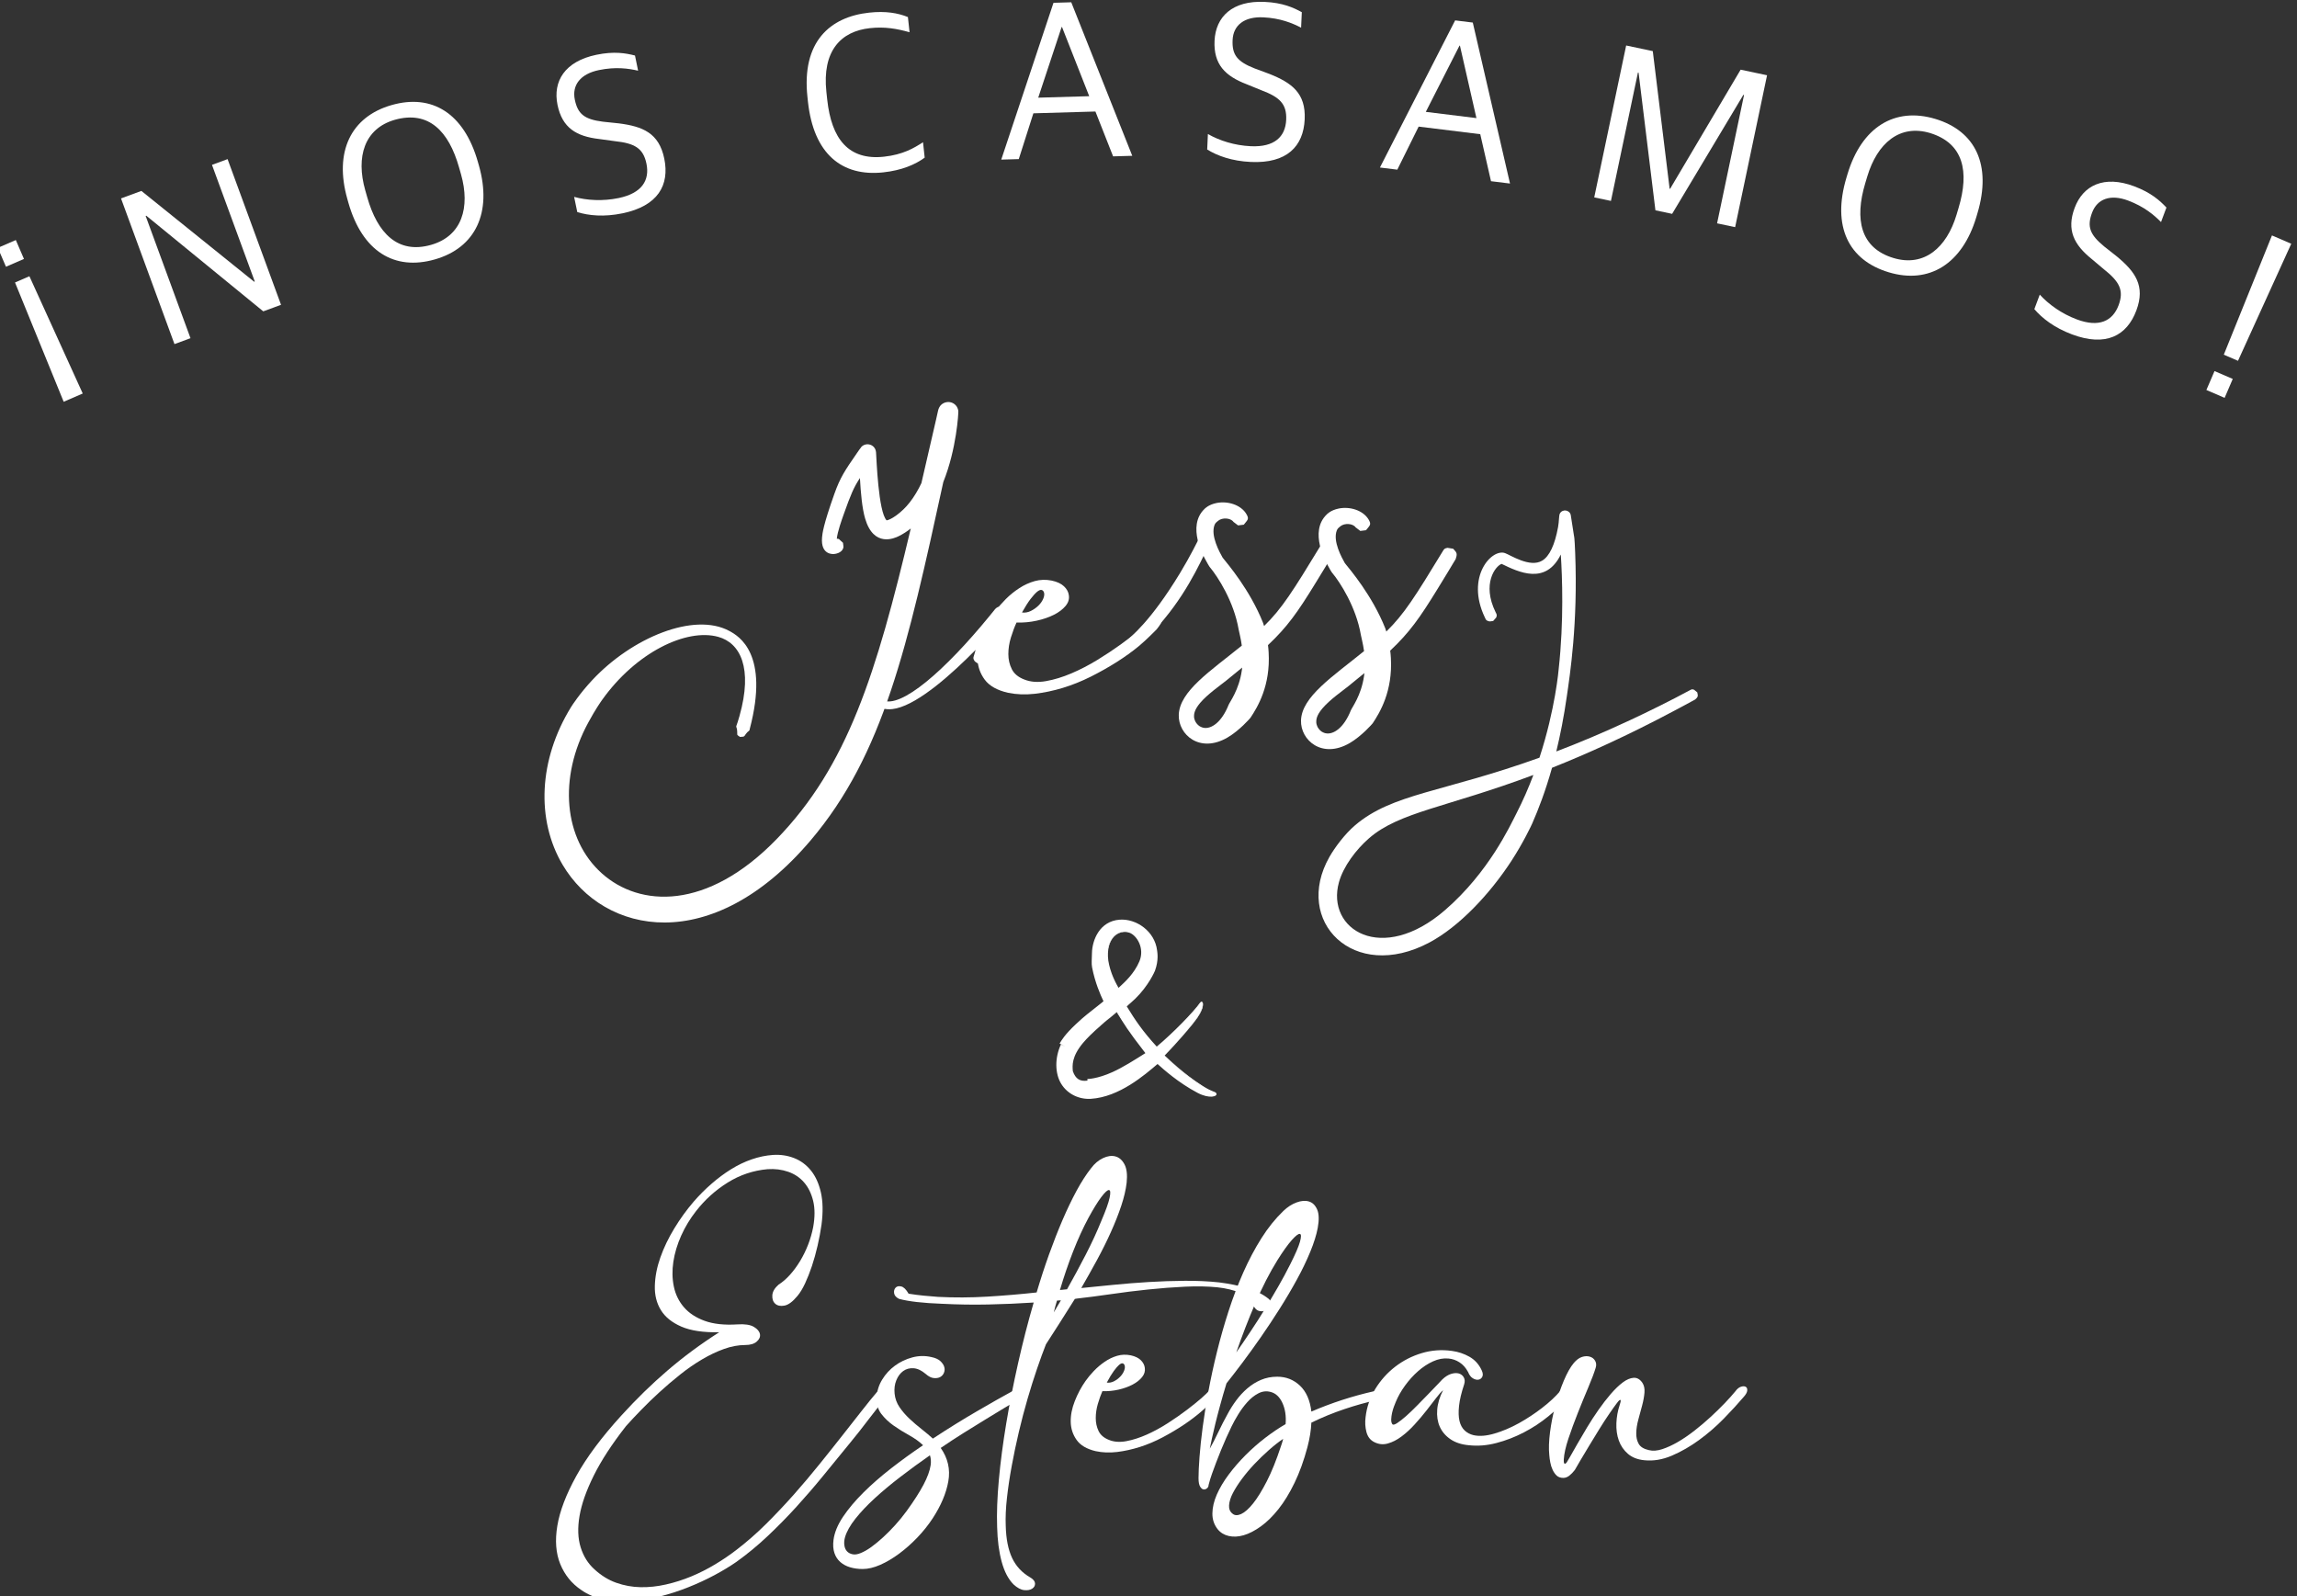<?xml version="1.0" encoding="UTF-8" standalone="no"?>
<!DOCTYPE svg PUBLIC "-//W3C//DTD SVG 1.1//EN" "http://www.w3.org/Graphics/SVG/1.1/DTD/svg11.dtd">
<svg width="100%" height="100%" viewBox="0 0 816 567" version="1.1" xmlns="http://www.w3.org/2000/svg" xmlns:xlink="http://www.w3.org/1999/xlink" xml:space="preserve" xmlns:serif="http://www.serif.com/" style="fill-rule:evenodd;clip-rule:evenodd;stroke-linejoin:round;stroke-miterlimit:2;">
    <rect x="0" y="0" width="816" height="567" fill="#333333" stroke="none"/>
    <g transform="matrix(1,0,0,1,-734.307,-1057.91)">
        <g transform="matrix(1,0,0,3.391,-2328.04,439.037)">
            <g transform="matrix(0.673,0,0,0.673,1132.44,89.373)">
                <g transform="matrix(0.49,0,0,0.144,1918.05,184.189)">
                    <path d="M3085.66,813.411C3081.63,821.187 3079.9,831.554 3081.34,840.77C3083.36,855.169 3096.61,867.552 3115.04,865.824C3141.82,863.52 3164.57,846.241 3184.44,829.826L3185.02,829.538L3187.03,831.554C3203.45,846.529 3215.83,855.457 3228.5,862.368C3243.19,870.432 3252.69,864.96 3244.92,862.368C3235.13,859.2 3213.24,842.209 3201.72,831.554L3192.51,822.915C3206.33,808.515 3221.3,791.524 3228.22,781.157C3236.86,767.91 3233.11,761.574 3230.23,767.046C3223.32,776.837 3198.84,802.468 3183.87,815.139C3171.2,802.18 3160.83,788.356 3151.32,773.957L3148.44,769.35L3151.9,765.894C3163.99,755.526 3172.06,744.295 3178.39,730.76C3180.99,723.56 3181.56,716.361 3180.41,710.313C3178.39,692.746 3161.69,680.939 3147,680.939C3133.47,680.939 3121.37,690.154 3119.93,711.177C3119.93,715.785 3119.65,720.68 3119.93,725.288C3122.24,736.807 3126.27,748.615 3132.32,760.998L3134.91,765.894L3128.57,771.365L3112.16,784.613C3102.08,793.54 3091.42,803.044 3085.66,813.411ZM3109.86,855.457C3098.62,856.321 3092.29,849.409 3090.27,840.482C3089.98,833.858 3091.14,826.37 3095.17,820.035C3100.06,811.107 3108.99,802.756 3119.93,793.54C3124.83,789.22 3130.3,784.613 3136.06,780.005L3140.96,775.685L3142.97,778.565C3149.88,789.796 3158.81,801.028 3176.95,821.187C3150.17,841.058 3130.88,853.729 3109.86,855.457ZM3142.4,759.27L3139.23,752.647C3135.2,744.007 3132.32,734.504 3131.16,726.152C3130.3,721.544 3130.3,717.513 3130.59,713.769C3131.74,693.61 3144.99,686.122 3155.93,689.866C3162.27,692.17 3169.18,701.385 3170.33,710.313C3170.91,714.345 3170.62,719.528 3168.32,725.288C3163.99,737.095 3155.36,747.751 3144.99,757.254L3142.4,759.27Z" style="fill:white;fill-rule:nonzero;"/>
                    <path d="M3184.87,832.046C3171.15,843.728 3143.69,867.793 3113.03,869.684C3100.51,870.456 3087.88,864.74 3080.95,853.249C3074.39,842.357 3073.94,825.518 3080.79,810.917L3085.43,813.289L3079.35,809.906C3081.37,806.528 3084.88,800.267 3096.94,788.955C3108.06,778.533 3108.42,778.968 3124.26,766.196C3125.06,765.545 3125.86,764.877 3126.64,764.204C3123.33,757.356 3117.53,743.992 3114.34,727.586C3113.56,723.614 3114.07,719.065 3114.21,712.005C3114.51,698.052 3122.48,677.631 3144.05,676.042C3161.92,674.726 3181.96,688.495 3184.39,709.384C3184.59,711.047 3186.33,719.564 3182.09,731.268C3181.85,731.914 3175.1,747.615 3160.85,761.472C3156.95,765.259 3154.62,767.078 3154.23,767.439C3153.38,768.213 3152.56,769.007 3151.72,769.795C3160.8,784.623 3168.71,796.498 3183.99,813.237C3201.59,798.499 3224.1,775.253 3230.33,766.146C3232.18,763.442 3234.24,764.797 3233.84,768.475C3233.17,774.66 3229.61,782.986 3199.04,816.017C3195.97,819.335 3194.31,821.017 3193.43,821.885C3201.14,813.829 3226.06,787.54 3231.42,774.867C3234.55,767.484 3233.03,764.769 3231.79,765.624C3230.68,766.394 3231.44,767.058 3221.23,778.781C3202.39,800.424 3185.1,816.133 3184.37,816.424C3184,816.569 3183.37,816.59 3182.87,816.104C3162.6,796.186 3146.24,771.113 3145.95,769.914C3145.91,769.72 3145.63,768.554 3146.61,767.519C3153.18,760.635 3157.9,757.363 3165.15,747.087C3169.32,741.167 3174.34,731.916 3175.56,727.652C3176.52,724.247 3178.12,717.649 3175.92,708.334C3170.05,683.407 3128.2,672.952 3125.68,710.686C3125.62,711.52 3125.59,723.38 3125.83,724.528C3127.15,730.985 3129.64,738.43 3132.22,744.949C3129.1,732.272 3126.87,714.878 3133.18,701.258C3138.45,689.895 3151.22,684.393 3161.43,691.91C3162.01,692.336 3172.78,699.968 3174.01,713.976C3176,736.535 3150.64,764.036 3144.78,766.084C3143.62,766.49 3142.5,766.545 3141.49,766.402C3141.38,767.883 3140.78,769.54 3139.25,770.924C3123.75,785.028 3122.66,783.775 3107.51,798.262C3096.63,808.668 3093.73,813.855 3091.96,816.933L3090.44,816.084C3089.76,817.282 3085.96,824.401 3085.78,834.546C3085.77,835.025 3084.37,850.799 3098.71,858.82C3101.34,860.292 3104.89,861.806 3110.4,862.138C3110.25,860.322 3110.14,858.988 3110.05,857.866L3110.28,860.919C3109.26,860.91 3092.47,861.892 3087.56,844.066C3087.02,842.127 3086.61,840.751 3087.22,835.848C3088.34,827.021 3091.92,817.032 3108.04,803.053C3114.95,797.056 3115.1,797.245 3129.45,785.4C3139.66,776.963 3140.05,776.256 3140.95,775.459C3140.99,775.519 3141.11,775.484 3141.16,775.544C3147.47,783.512 3147.12,787.158 3176.06,815.364C3177.78,817.041 3180.06,818.958 3180.41,820.369C3180.97,822.528 3179.34,823.883 3179.1,824.085C3169.67,831.957 3155.78,843.797 3141.04,852.233C3129.02,859.108 3120.65,861.134 3113.73,862.192C3117.5,862.1 3122.05,861.502 3127.6,860.136C3153.75,853.707 3178.66,831.508 3183.36,828.165C3183.65,827.961 3185.27,827.026 3186.39,828.162C3188.42,830.22 3203.32,845.18 3220.8,856.519C3225.01,859.249 3237.17,867.454 3245.25,865.589C3249.27,864.663 3245.23,863.17 3245.05,863.101C3241.9,861.936 3233.42,858.802 3210.41,839.388C3201.09,831.518 3201.31,831.289 3192.46,822.901C3192.48,822.885 3192.49,822.868 3192.51,822.852C3192.51,822.864 3192.52,822.873 3192.53,822.884C3194.33,824.541 3212.49,842.568 3233.86,855.999C3245,863.005 3247.09,861.529 3248.2,863.799C3249.84,867.155 3240.93,870.045 3228.02,863.253C3207.56,852.49 3190.9,837.539 3184.87,832.046ZM3192.51,822.852C3192.49,822.788 3192.65,822.661 3193.43,821.885C3193.09,822.245 3192.78,822.568 3192.51,822.852ZM3109.38,850.004C3109.34,849.473 3109.29,848.897 3109.24,848.265C3109.28,848.262 3119.72,848.341 3136.39,840.758C3147.28,835.806 3159.87,827.881 3171.76,820.288C3152.17,794.981 3149.05,789.129 3140.9,776.02C3139.07,777.535 3138.97,777.743 3134.1,781.613C3129.7,785.102 3113.35,798.77 3104.57,809.295C3092.32,823.988 3093.05,833.63 3093.62,839.814C3096.57,848.231 3101.34,851.161 3109.38,850.004ZM3142.85,749.721C3143.58,749.079 3144.43,748.289 3145.73,747.048C3148.91,744.013 3159.71,734.547 3165.37,720.952C3171.21,706.926 3162.5,692.676 3154.23,690.024C3142.7,686.323 3128.78,696.454 3131.83,720.34C3131.96,721.31 3132.97,727.418 3135.56,734.425C3137.81,740.545 3140.54,745.763 3142.85,749.721Z" style="fill:white;"/>
                </g>
                <g transform="matrix(1.243,0,0,0.367,839.423,-185.115)">
                    <path d="M1959.93,1371.32C1963.06,1371.11 1966.03,1371.54 1968.84,1372.62C1971.65,1373.69 1974.05,1375.45 1976.03,1377.88C1978.01,1380.31 1979.43,1383.43 1980.3,1387.25C1981.16,1391.07 1981.25,1395.62 1980.56,1400.9C1980.14,1403.82 1979.59,1406.79 1978.89,1409.81C1978.2,1412.83 1977.4,1415.69 1976.5,1418.4C1975.59,1421.11 1974.62,1423.57 1973.58,1425.8C1972.54,1428.02 1971.46,1429.79 1970.35,1431.11C1968.34,1433.54 1966.5,1434.91 1964.83,1435.22C1963.16,1435.54 1961.86,1435.27 1960.92,1434.44C1959.99,1433.61 1959.57,1432.41 1959.67,1430.85C1959.78,1429.29 1960.66,1427.77 1962.33,1426.32C1964,1425.27 1965.61,1423.88 1967.17,1422.15C1968.74,1420.41 1970.17,1418.45 1971.5,1416.26C1972.81,1414.08 1973.94,1411.77 1974.88,1409.34C1975.82,1406.91 1976.53,1404.44 1977.02,1401.94C1977.78,1397.7 1977.78,1394.01 1977.02,1390.85C1976.25,1387.69 1974.97,1385.07 1973.16,1382.98C1971.36,1380.9 1969.1,1379.39 1966.39,1378.45C1963.68,1377.51 1960.77,1377.15 1957.64,1377.36C1951.53,1377.91 1945.89,1379.81 1940.71,1383.04C1935.54,1386.26 1931.08,1390.27 1927.33,1395.07C1924.76,1398.33 1922.64,1401.82 1920.97,1405.54C1919.31,1409.25 1918.2,1412.95 1917.64,1416.63C1917.09,1420.31 1917.15,1423.82 1917.85,1427.15C1918.54,1430.48 1919.97,1433.4 1922.12,1435.9C1924.27,1438.4 1927.21,1440.33 1930.92,1441.68C1934.64,1443.04 1939.27,1443.54 1944.83,1443.19C1947.95,1442.98 1950.28,1443.33 1951.81,1444.23C1953.34,1445.13 1954.2,1446.16 1954.41,1447.31C1954.62,1448.45 1954.17,1449.51 1953.06,1450.48C1951.95,1451.45 1950.31,1451.94 1948.16,1451.94C1945.25,1451.94 1942.24,1452.5 1939.15,1453.61C1936.06,1454.72 1932.95,1456.19 1929.83,1458.04C1926.7,1459.88 1923.61,1462.01 1920.56,1464.44C1917.5,1466.87 1914.59,1469.35 1911.81,1471.89C1909.03,1474.42 1906.42,1476.94 1904,1479.44C1901.56,1481.94 1899.41,1484.23 1897.54,1486.32C1891.56,1493.95 1887,1500.95 1883.84,1507.31C1880.68,1513.66 1878.66,1519.37 1877.8,1524.44C1876.93,1529.51 1877.09,1533.94 1878.27,1537.72C1879.45,1541.51 1881.39,1544.61 1884.1,1547.05C1886.95,1549.68 1890.04,1551.59 1893.37,1552.77C1896.7,1553.95 1900.14,1554.58 1903.68,1554.65C1907.22,1554.72 1910.84,1554.34 1914.52,1553.5C1918.2,1552.67 1921.79,1551.52 1925.3,1550.07C1928.8,1548.61 1932.17,1546.91 1935.4,1544.96C1938.63,1543.02 1941.6,1541 1944.31,1538.92C1948.68,1535.59 1952.92,1531.89 1957.02,1527.83C1961.11,1523.76 1965.05,1519.6 1968.84,1515.33C1972.62,1511.06 1976.25,1506.77 1979.72,1502.46C1983.2,1498.16 1986.46,1494.06 1989.52,1490.17C1992.43,1486.49 1995.12,1483.07 1997.59,1479.91C2000.05,1476.75 2002.33,1473.95 2004.41,1471.52C2005.11,1470.76 2005.84,1470.29 2006.6,1470.12C2007.36,1469.94 2007.97,1470.01 2008.42,1470.33C2008.87,1470.64 2009.1,1471.16 2009.1,1471.89C2009.1,1472.62 2008.68,1473.47 2007.85,1474.44C2005.21,1477.5 2002.67,1480.64 2000.25,1483.87C1997.81,1487.1 1995.28,1490.31 1992.64,1493.5C1988.89,1498.09 1985.14,1502.67 1981.39,1507.25C1977.64,1511.84 1973.8,1516.28 1969.88,1520.59C1965.96,1524.89 1961.89,1529.02 1957.69,1532.98C1953.49,1536.94 1949.06,1540.59 1944.41,1543.92C1941.7,1545.8 1938.6,1547.67 1935.09,1549.55C1931.58,1551.42 1927.87,1553.14 1923.94,1554.7C1920.02,1556.26 1915.99,1557.57 1911.86,1558.61C1907.73,1559.65 1903.66,1560.29 1899.67,1560.54C1895.68,1560.78 1891.86,1560.55 1888.21,1559.86C1884.57,1559.16 1881.32,1557.81 1878.47,1555.8C1874.45,1553.09 1871.5,1549.44 1869.62,1544.86C1867.75,1540.27 1867.33,1534.86 1868.37,1528.61C1869.41,1522.36 1872.1,1515.31 1876.44,1507.46C1880.78,1499.61 1887.15,1491.07 1895.56,1481.84C1901.88,1474.89 1908.42,1468.52 1915.19,1462.72C1921.96,1456.92 1929.27,1451.52 1937.12,1446.52C1930.38,1446.66 1925.02,1445.86 1921.03,1444.13C1917.03,1442.39 1914.13,1440.05 1912.33,1437.1C1910.52,1434.15 1909.67,1430.73 1909.78,1426.84C1909.88,1422.95 1910.66,1418.94 1912.12,1414.81C1913.58,1410.67 1915.56,1406.56 1918.06,1402.46C1920.56,1398.36 1923.3,1394.58 1926.29,1391.11C1928.65,1388.4 1931.16,1385.88 1933.84,1383.56C1936.51,1381.23 1939.27,1379.18 1942.12,1377.41C1944.97,1375.64 1947.9,1374.23 1950.92,1373.19C1953.94,1372.15 1956.95,1371.52 1959.93,1371.32Z" style="fill:white;fill-rule:nonzero;"/>
                    <path d="M2064.62,1474.86C2062.81,1475.9 2060.66,1477.17 2058.16,1478.66C2055.66,1480.15 2052.97,1481.79 2050.09,1483.56C2047.21,1485.33 2044.15,1487.22 2040.92,1489.23C2037.69,1491.25 2034.45,1493.36 2031.18,1495.59C2034.24,1499.96 2035.31,1504.68 2034.41,1509.75C2033.51,1514.82 2031.29,1520.07 2027.75,1525.48C2025.87,1528.33 2023.7,1531.04 2021.24,1533.61C2018.77,1536.18 2016.2,1538.45 2013.53,1540.43C2010.85,1542.41 2008.18,1543.99 2005.51,1545.17C2002.83,1546.35 2000.35,1546.94 1998.06,1546.94C1996.11,1546.94 1994.33,1546.7 1992.69,1546.21C1991.06,1545.73 1989.67,1544.98 1988.53,1543.97C1987.38,1542.97 1986.55,1541.68 1986.03,1540.12C1985.51,1538.56 1985.38,1536.7 1985.66,1534.55C1986.08,1531.42 1987.43,1528.16 1989.72,1524.75C1992.02,1521.35 1994.9,1517.93 1998.37,1514.49C2001.84,1511.06 2005.77,1507.63 2010.14,1504.23C2014.52,1500.83 2019.03,1497.57 2023.68,1494.44C2022.09,1492.91 2020.12,1491.51 2017.8,1490.22C2015.47,1488.94 2013.27,1487.57 2011.18,1486.11C2009.1,1484.65 2007.35,1482.98 2005.92,1481.11C2004.5,1479.23 2003.86,1476.87 2004,1474.02C2004.13,1471.38 2004.91,1468.9 2006.34,1466.58C2007.76,1464.25 2009.57,1462.29 2011.76,1460.69C2013.94,1459.09 2016.39,1457.93 2019.1,1457.2C2021.81,1456.47 2024.52,1456.42 2027.22,1457.05C2028.89,1457.39 2030.16,1457.96 2031.03,1458.76C2031.89,1459.56 2032.45,1460.4 2032.69,1461.26C2032.94,1462.13 2032.88,1462.96 2032.54,1463.76C2032.19,1464.56 2031.65,1465.15 2030.92,1465.54C2030.19,1465.92 2029.29,1466.06 2028.21,1465.95C2027.14,1465.85 2026.01,1465.27 2024.83,1464.23C2023.02,1462.7 2021.29,1461.89 2019.62,1461.79C2017.95,1461.68 2016.5,1462.08 2015.25,1462.98C2014,1463.88 2013.02,1465.19 2012.33,1466.89C2011.63,1468.59 2011.39,1470.48 2011.6,1472.57C2011.81,1474.65 2012.5,1476.56 2013.68,1478.3C2014.86,1480.03 2016.27,1481.66 2017.9,1483.19C2019.53,1484.72 2021.24,1486.18 2023.01,1487.57C2024.78,1488.95 2026.39,1490.31 2027.85,1491.63C2034.31,1487.39 2040.52,1483.54 2046.5,1480.07C2052.47,1476.59 2057.5,1473.75 2061.6,1471.52C2062.78,1470.83 2063.84,1470.46 2064.78,1470.43C2065.71,1470.4 2066.37,1470.59 2066.76,1471C2067.14,1471.42 2067.19,1471.99 2066.91,1472.72C2066.63,1473.45 2065.87,1474.16 2064.62,1474.86ZM2026.91,1502.88C2027.12,1501.35 2027.02,1499.96 2026.6,1498.71C2022.29,1501.7 2018.13,1504.74 2014.1,1507.83C2010.07,1510.92 2006.42,1513.95 2003.16,1516.94C1999.9,1519.93 1997.15,1522.83 1994.93,1525.64C1992.71,1528.45 1991.25,1531.04 1990.56,1533.4C1990.21,1534.58 1990.11,1535.71 1990.25,1536.79C1990.38,1537.86 1990.75,1538.73 1991.34,1539.39C1991.93,1540.05 1992.73,1540.48 1993.74,1540.69C1994.74,1540.9 1995.9,1540.73 1997.22,1540.17C1998.61,1539.61 2000.12,1538.75 2001.76,1537.57C2003.39,1536.38 2005.05,1535.01 2006.76,1533.45C2008.46,1531.89 2010.16,1530.17 2011.86,1528.3C2013.56,1526.42 2015.17,1524.44 2016.7,1522.36C2019.83,1518.05 2022.22,1514.32 2023.89,1511.16C2025.56,1508 2026.56,1505.24 2026.91,1502.88Z" style="fill:white;fill-rule:nonzero;"/>
                    <path d="M2017.54,1430.17C2019.76,1430.52 2021.89,1430.8 2023.94,1431C2025.99,1431.21 2028.02,1431.38 2030.04,1431.52C2036.98,1431.87 2043.94,1431.84 2050.92,1431.42C2057.9,1431 2064.9,1430.41 2071.91,1429.65C2073.58,1424.02 2075.35,1418.61 2077.22,1413.4C2079.1,1408.19 2081.01,1403.33 2082.95,1398.82C2084.9,1394.3 2086.88,1390.19 2088.89,1386.47C2090.91,1382.76 2092.95,1379.58 2095.04,1376.94C2096.49,1375 2098.18,1373.57 2100.09,1372.67C2102,1371.77 2103.75,1371.52 2105.35,1371.94C2106.95,1372.36 2108.23,1373.47 2109.2,1375.27C2110.18,1377.08 2110.49,1379.68 2110.14,1383.09C2109.79,1386.07 2109.03,1389.34 2107.85,1392.88C2106.67,1396.42 2105.21,1400.12 2103.47,1403.97C2101.74,1407.83 2099.78,1411.77 2097.59,1415.8C2095.4,1419.82 2093.16,1423.82 2090.87,1427.77C2095.04,1427.36 2099.57,1426.91 2104.46,1426.42C2109.36,1425.93 2114.38,1425.54 2119.52,1425.22C2124.66,1424.91 2129.78,1424.74 2134.88,1424.7C2139.99,1424.67 2144.83,1424.89 2149.41,1425.38C2153.79,1425.93 2157.78,1426.75 2161.39,1427.83C2165,1428.9 2168.02,1430.41 2170.45,1432.36C2171.36,1433.12 2171.65,1433.97 2171.34,1434.91C2171.03,1435.85 2170.42,1436.58 2169.52,1437.1C2168.61,1437.62 2167.61,1437.76 2166.49,1437.51C2165.38,1437.27 2164.48,1436.38 2163.79,1434.86C2162.81,1432.63 2160.99,1430.95 2158.32,1429.81C2155.64,1428.66 2152.43,1427.88 2148.68,1427.46C2144.59,1427.05 2139.99,1426.96 2134.88,1427.2C2129.78,1427.44 2124.55,1427.84 2119.2,1428.4C2113.86,1428.95 2108.56,1429.61 2103.32,1430.38C2098.07,1431.14 2093.27,1431.77 2088.89,1432.25C2088.68,1432.32 2088.44,1432.36 2088.16,1432.36C2085.94,1435.9 2083.79,1439.3 2081.7,1442.57C2079.62,1445.83 2077.68,1448.85 2075.87,1451.63C2074.69,1454.61 2073.42,1458.09 2072.07,1462.05C2070.71,1466 2069.38,1470.24 2068.06,1474.75C2066.74,1479.27 2065.51,1483.95 2064.36,1488.82C2063.21,1493.68 2062.21,1498.47 2061.34,1503.19C2060.47,1507.91 2059.79,1512.44 2059.31,1516.79C2058.82,1521.12 2058.65,1525.07 2058.79,1528.61C2058.93,1534.16 2059.83,1538.71 2061.49,1542.25C2063.16,1545.8 2065.77,1548.57 2069.31,1550.59C2070.56,1551.35 2071.2,1552.18 2071.24,1553.09C2071.27,1553.99 2070.87,1554.72 2070.04,1555.27C2069.2,1555.83 2068.07,1556.04 2066.65,1555.9C2065.23,1555.76 2063.72,1554.96 2062.12,1553.5C2059.9,1551.28 2058.21,1548.07 2057.07,1543.87C2055.92,1539.67 2055.28,1534.75 2055.14,1529.13C2054.93,1523.3 2055.18,1516.61 2055.87,1509.08C2056.56,1501.54 2057.61,1493.61 2058.99,1485.27C2060.38,1476.94 2062.07,1468.38 2064.05,1459.6C2066.03,1450.81 2068.23,1442.25 2070.66,1433.92C2064.27,1434.34 2057.85,1434.61 2051.39,1434.75C2044.93,1434.89 2038.34,1434.79 2031.6,1434.44C2027.71,1434.3 2024.22,1434.06 2021.13,1433.71C2018.04,1433.36 2015.49,1432.91 2013.47,1432.36C2012.22,1431.73 2011.53,1430.93 2011.39,1429.96C2011.25,1428.99 2011.46,1428.21 2012.02,1427.62C2012.57,1427.03 2013.37,1426.85 2014.41,1427.1C2015.45,1427.34 2016.5,1428.36 2017.54,1430.17ZM2093.99,1397.88C2091.63,1402.25 2089.43,1407.06 2087.38,1412.31C2085.33,1417.55 2083.47,1422.98 2081.81,1428.61L2084.83,1428.3C2087.54,1423.5 2090.18,1418.62 2092.74,1413.66C2095.31,1408.69 2097.54,1403.88 2099.41,1399.23C2101.29,1394.86 2102.45,1391.61 2102.9,1389.49C2103.35,1387.38 2103.27,1386.28 2102.64,1386.21C2102.02,1386.14 2100.94,1387.11 2099.41,1389.13C2097.88,1391.14 2096.08,1394.06 2093.99,1397.88ZM2082.22,1432.98C2081.95,1432.98 2081.67,1433 2081.39,1433.04C2081.11,1433.07 2080.84,1433.09 2080.56,1433.09C2080.28,1433.92 2080.04,1434.75 2079.83,1435.59C2079.62,1436.42 2079.41,1437.25 2079.2,1438.09L2082.22,1432.98Z" style="fill:white;fill-rule:nonzero;"/>
                    <path d="M2092.64,1467.25C2093.61,1465.86 2094.79,1464.44 2096.18,1462.98C2097.57,1461.52 2099.1,1460.22 2100.77,1459.08C2102.43,1457.93 2104.2,1457.08 2106.08,1456.52C2107.95,1455.97 2109.9,1455.9 2111.91,1456.32C2113.79,1456.73 2115.21,1457.43 2116.18,1458.4C2117.16,1459.37 2117.71,1460.45 2117.85,1461.63C2118.06,1463.02 2117.68,1464.32 2116.7,1465.54C2115.73,1466.75 2114.39,1467.81 2112.69,1468.71C2110.99,1469.61 2109.01,1470.33 2106.76,1470.85C2104.5,1471.37 2102.19,1471.59 2099.83,1471.52C2099.13,1473.12 2098.49,1474.93 2097.9,1476.94C2097.31,1478.95 2097.02,1480.95 2097.02,1482.93C2097.02,1484.91 2097.41,1486.73 2098.21,1488.4C2099.01,1490.07 2100.45,1491.32 2102.54,1492.15C2104.69,1493.05 2107.17,1493.24 2109.99,1492.72C2112.8,1492.2 2115.71,1491.26 2118.74,1489.91C2121.76,1488.56 2124.72,1486.94 2127.64,1485.07C2130.56,1483.19 2133.23,1481.33 2135.66,1479.49C2138.09,1477.65 2140.14,1476 2141.81,1474.55C2143.47,1473.09 2144.52,1472.08 2144.93,1471.52C2145.7,1470.55 2146.49,1469.91 2147.33,1469.6C2148.16,1469.29 2148.8,1469.25 2149.26,1469.49C2149.71,1469.74 2149.9,1470.26 2149.83,1471.06C2149.76,1471.85 2149.17,1472.84 2148.06,1474.02C2146.46,1475.9 2144.48,1477.86 2142.12,1479.91C2139.76,1481.96 2137.17,1483.92 2134.36,1485.8C2131.55,1487.67 2128.56,1489.44 2125.4,1491.11C2122.24,1492.77 2119.03,1494.13 2115.77,1495.17C2112.5,1496.21 2109.27,1496.92 2106.08,1497.31C2102.88,1497.69 2099.83,1497.57 2096.91,1496.94C2093.16,1496.04 2090.49,1494.46 2088.89,1492.2C2087.29,1489.94 2086.46,1487.41 2086.39,1484.6C2086.32,1481.79 2086.89,1478.83 2088.11,1475.74C2089.32,1472.65 2090.84,1469.82 2092.64,1467.25ZM2109.2,1460.38C2108.99,1459.96 2108.7,1459.74 2108.32,1459.7C2107.94,1459.67 2107.45,1459.91 2106.86,1460.43C2106.27,1460.95 2105.54,1461.8 2104.67,1462.98C2103.8,1464.16 2102.81,1465.8 2101.7,1467.88C2102.74,1468.02 2103.77,1467.83 2104.78,1467.31C2105.78,1466.79 2106.67,1466.12 2107.43,1465.33C2108.2,1464.53 2108.75,1463.66 2109.1,1462.72C2109.45,1461.79 2109.48,1461 2109.2,1460.38Z" style="fill:white;fill-rule:nonzero;"/>
                    <path d="M2144.93,1511.32C2144.93,1511.87 2144.71,1512.34 2144.26,1512.72C2143.8,1513.1 2143.32,1513.26 2142.8,1513.19C2142.28,1513.12 2141.79,1512.72 2141.34,1511.99C2140.89,1511.26 2140.66,1510.07 2140.66,1508.4C2140.66,1506.18 2140.8,1503.19 2141.08,1499.44C2141.36,1495.69 2141.81,1491.45 2142.43,1486.73C2143.06,1482.01 2143.87,1476.92 2144.88,1471.47C2145.89,1466.02 2147.1,1460.43 2148.53,1454.7C2149.95,1448.97 2151.58,1443.26 2153.42,1437.57C2155.26,1431.87 2157.35,1426.4 2159.67,1421.16C2162,1415.92 2164.57,1411.07 2167.38,1406.63C2170.19,1402.18 2173.3,1398.33 2176.7,1395.07C2178.44,1393.4 2180.3,1392.2 2182.28,1391.47C2184.26,1390.74 2186.01,1390.6 2187.54,1391.06C2189.06,1391.51 2190.23,1392.63 2191.03,1394.44C2191.83,1396.25 2191.91,1398.85 2191.29,1402.25C2190.73,1405.24 2189.67,1408.62 2188.11,1412.41C2186.55,1416.19 2184.66,1420.12 2182.43,1424.18C2180.21,1428.24 2177.78,1432.36 2175.14,1436.52C2172.5,1440.69 2169.83,1444.72 2167.12,1448.61C2164.41,1452.5 2161.79,1456.12 2159.26,1459.49C2156.72,1462.86 2154.48,1465.76 2152.54,1468.19C2151.56,1471.38 2150.68,1474.44 2149.88,1477.36C2149.08,1480.27 2148.39,1482.93 2147.8,1485.33C2147.21,1487.72 2146.72,1489.82 2146.34,1491.63C2145.96,1493.43 2145.66,1494.86 2145.45,1495.9C2146.56,1493.95 2147.74,1491.66 2148.99,1489.02C2150.24,1486.38 2151.6,1483.75 2153.06,1481.11C2154.1,1479.16 2155.31,1477.25 2156.7,1475.38C2158.09,1473.5 2159.66,1471.82 2161.39,1470.33C2163.13,1468.83 2165.05,1467.63 2167.17,1466.73C2169.29,1465.83 2171.6,1465.38 2174.1,1465.38C2177.85,1465.38 2181.06,1466.65 2183.74,1469.18C2186.41,1471.71 2188.02,1475.38 2188.58,1480.17C2197.12,1476.49 2206.01,1473.61 2215.24,1471.52C2216.36,1471.32 2217.16,1471.37 2217.64,1471.68C2218.13,1471.99 2218.39,1472.39 2218.42,1472.88C2218.46,1473.36 2218.28,1473.85 2217.9,1474.34C2217.52,1474.82 2217.02,1475.13 2216.39,1475.27C2211.95,1476.25 2207.35,1477.53 2202.59,1479.13C2197.83,1480.73 2193.16,1482.63 2188.58,1484.86C2188.44,1488.12 2187.88,1491.59 2186.91,1495.27C2185.38,1500.97 2183.56,1506 2181.44,1510.38C2179.32,1514.75 2177.05,1518.47 2174.62,1521.52C2172.19,1524.58 2169.69,1527.03 2167.12,1528.87C2164.55,1530.71 2162.12,1531.96 2159.83,1532.62C2157.54,1533.28 2155.42,1533.38 2153.47,1532.93C2151.53,1532.48 2149.97,1531.52 2148.79,1530.07C2147.26,1528.12 2146.51,1525.88 2146.55,1523.35C2146.58,1520.81 2147.21,1518.16 2148.42,1515.38C2149.64,1512.6 2151.32,1509.77 2153.47,1506.89C2155.63,1504.01 2158.02,1501.25 2160.66,1498.61C2163.3,1495.97 2166.1,1493.52 2169.05,1491.26C2172,1489.01 2174.86,1487.08 2177.64,1485.48C2177.92,1482.08 2177.47,1479.09 2176.29,1476.52C2175.11,1473.95 2173.44,1472.39 2171.29,1471.84C2169.48,1471.35 2167.73,1471.56 2166.03,1472.46C2164.32,1473.36 2162.76,1474.61 2161.34,1476.21C2159.91,1477.81 2158.63,1479.55 2157.49,1481.42C2156.34,1483.3 2155.42,1484.96 2154.72,1486.42C2153.13,1489.68 2151.62,1493.07 2150.19,1496.58C2148.77,1500.08 2147.5,1503.4 2146.39,1506.52C2146.11,1507.29 2145.85,1508.07 2145.61,1508.87C2145.37,1509.67 2145.14,1510.48 2144.93,1511.32ZM2175.66,1494.86C2175.87,1494.3 2176.04,1493.78 2176.18,1493.3C2176.32,1492.81 2176.46,1492.29 2176.6,1491.73C2174.66,1493.05 2172.62,1494.65 2170.51,1496.52C2168.39,1498.4 2166.36,1500.36 2164.41,1502.41C2162.47,1504.46 2160.7,1506.56 2159.1,1508.71C2157.5,1510.86 2156.22,1512.88 2155.24,1514.75C2154.27,1516.63 2153.74,1518.35 2153.63,1519.91C2153.53,1521.47 2154.03,1522.67 2155.14,1523.5C2156.04,1524.27 2157.26,1524.3 2158.79,1523.61C2160.31,1522.91 2162,1521.42 2163.84,1519.13C2165.68,1516.84 2167.62,1513.69 2169.67,1509.7C2171.72,1505.71 2173.72,1500.76 2175.66,1494.86ZM2174.2,1415.9C2170.87,1421.25 2167.73,1427.36 2164.78,1434.23C2161.82,1441.11 2159.13,1448.05 2156.7,1455.07C2158.65,1452.29 2160.66,1449.34 2162.74,1446.21C2164.83,1443.09 2166.86,1439.91 2168.84,1436.68C2170.82,1433.45 2172.73,1430.24 2174.57,1427.05C2176.41,1423.85 2178.09,1420.73 2179.62,1417.67C2181.77,1413.43 2183.14,1410.26 2183.74,1408.14C2184.32,1406.02 2184.31,1404.91 2183.68,1404.81C2183.06,1404.7 2181.91,1405.59 2180.24,1407.46C2178.58,1409.34 2176.56,1412.15 2174.2,1415.9Z" style="fill:white;fill-rule:nonzero;"/>
                    <path d="M2244.52,1471.11C2243.75,1471.73 2242.76,1472.84 2241.55,1474.44C2240.33,1476.04 2238.96,1477.81 2237.43,1479.75C2235.91,1481.7 2234.24,1483.66 2232.43,1485.64C2230.63,1487.62 2228.77,1489.32 2226.86,1490.74C2224.95,1492.17 2223.01,1493.16 2221.03,1493.71C2219.05,1494.27 2217.12,1494.06 2215.24,1493.09C2213.58,1492.25 2212.49,1490.83 2211.96,1488.82C2211.44,1486.8 2211.32,1484.72 2211.6,1482.57C2212.09,1478.26 2213.46,1474.27 2215.71,1470.59C2217.97,1466.91 2220.78,1463.76 2224.15,1461.16C2227.52,1458.56 2231.29,1456.63 2235.45,1455.38C2239.62,1454.13 2243.89,1453.82 2248.27,1454.44C2250.91,1454.79 2253.37,1455.6 2255.66,1456.89C2257.95,1458.17 2259.69,1460.07 2260.87,1462.57C2261.43,1463.75 2261.53,1464.68 2261.18,1465.38C2260.84,1466.07 2260.3,1466.49 2259.57,1466.63C2258.84,1466.77 2258.04,1466.58 2257.17,1466.06C2256.3,1465.54 2255.63,1464.65 2255.14,1463.4C2254.17,1461.59 2252.95,1460.22 2251.49,1459.29C2250.04,1458.35 2248.47,1457.81 2246.81,1457.67C2244.66,1457.46 2242.47,1457.86 2240.24,1458.87C2238.02,1459.88 2235.91,1461.26 2233.89,1463.04C2231.88,1464.81 2230.04,1466.84 2228.37,1469.13C2226.7,1471.42 2225.38,1473.75 2224.41,1476.11C2224.2,1476.59 2223.94,1477.25 2223.63,1478.09C2223.32,1478.92 2223.06,1479.81 2222.85,1480.74C2222.64,1481.68 2222.52,1482.58 2222.49,1483.45C2222.45,1484.32 2222.61,1485 2222.95,1485.48C2223.23,1485.9 2223.91,1485.76 2224.99,1485.07C2226.06,1484.37 2227.33,1483.38 2228.79,1482.1C2230.24,1480.81 2231.79,1479.34 2233.42,1477.67C2235.05,1476 2236.62,1474.41 2238.11,1472.88C2239.6,1471.35 2240.91,1470 2242.02,1468.82C2243.13,1467.63 2243.86,1466.87 2244.2,1466.52C2245.45,1465.34 2246.7,1464.56 2247.95,1464.18C2249.2,1463.8 2250.3,1463.75 2251.24,1464.02C2252.17,1464.3 2252.87,1464.86 2253.32,1465.69C2253.77,1466.52 2253.82,1467.5 2253.47,1468.61C2252.29,1472.15 2251.56,1475.2 2251.29,1477.77C2251.01,1480.34 2251.08,1482.48 2251.49,1484.18C2251.91,1485.88 2252.64,1487.22 2253.68,1488.19C2254.72,1489.16 2255.97,1489.82 2257.43,1490.17C2259.93,1490.73 2262.9,1490.5 2266.34,1489.49C2269.78,1488.49 2273.25,1487.01 2276.76,1485.07C2280.26,1483.12 2283.58,1480.93 2286.7,1478.5C2289.83,1476.07 2292.33,1473.75 2294.2,1471.52C2294.9,1470.55 2295.66,1469.93 2296.49,1469.65C2297.33,1469.37 2298.01,1469.37 2298.53,1469.65C2299.05,1469.93 2299.27,1470.46 2299.2,1471.26C2299.13,1472.06 2298.58,1473.02 2297.54,1474.13C2295.24,1476.84 2292.49,1479.51 2289.26,1482.15C2286.03,1484.79 2282.54,1487.08 2278.79,1489.02C2275.04,1490.97 2271.16,1492.46 2267.17,1493.5C2263.18,1494.55 2259.27,1494.86 2255.45,1494.44C2252.33,1494.16 2249.72,1493.31 2247.64,1491.89C2245.56,1490.46 2244.05,1488.69 2243.11,1486.58C2242.17,1484.46 2241.81,1482.06 2242.02,1479.39C2242.22,1476.71 2243.06,1473.95 2244.52,1471.11Z" style="fill:white;fill-rule:nonzero;"/>
                    <path d="M2319.83,1475.27C2319.69,1475 2319.19,1475.43 2318.32,1476.58C2317.45,1477.72 2316.37,1479.23 2315.09,1481.11C2313.8,1482.98 2312.41,1485.12 2310.92,1487.51C2309.43,1489.91 2308.01,1492.24 2306.65,1494.49C2305.3,1496.75 2304.05,1498.83 2302.9,1500.74C2301.76,1502.65 2300.94,1504.06 2300.45,1504.96C2299.69,1505.93 2298.91,1506.73 2298.11,1507.36C2297.31,1507.98 2296.46,1508.3 2295.56,1508.3C2294.38,1508.3 2293.44,1507.96 2292.74,1507.31C2292.05,1506.65 2291.48,1505.83 2291.03,1504.86C2290.58,1503.88 2290.24,1502.84 2290.04,1501.73C2289.83,1500.62 2289.69,1499.58 2289.62,1498.61C2289.34,1495.9 2289.45,1492.67 2289.93,1488.92C2290.42,1485.17 2291.16,1481.42 2292.17,1477.67C2293.18,1473.92 2294.38,1470.4 2295.77,1467.1C2297.16,1463.8 2298.58,1461.28 2300.04,1459.55C2301.15,1458.23 2302.31,1457.38 2303.53,1456.99C2304.74,1456.61 2305.85,1456.58 2306.86,1456.89C2307.87,1457.2 2308.61,1457.79 2309.1,1458.66C2309.59,1459.53 2309.66,1460.52 2309.31,1461.63C2308.68,1463.71 2307.64,1466.47 2306.18,1469.91C2304.72,1473.35 2303.25,1476.94 2301.76,1480.69C2300.26,1484.44 2298.93,1488.09 2297.74,1491.63C2296.56,1495.17 2295.91,1498.12 2295.77,1500.48L2295.77,1501.16C2295.77,1501.47 2295.8,1501.73 2295.87,1501.94C2295.94,1502.15 2296.06,1502.27 2296.24,1502.31C2296.41,1502.34 2296.67,1502.15 2297.02,1501.73C2297.22,1501.45 2297.73,1500.6 2298.53,1499.18C2299.33,1497.76 2300.33,1495.99 2301.55,1493.87C2302.76,1491.75 2304.13,1489.42 2305.66,1486.89C2307.19,1484.35 2308.8,1481.87 2310.51,1479.44C2312.21,1477.01 2313.94,1474.77 2315.71,1472.72C2317.49,1470.67 2319.2,1469.02 2320.87,1467.77C2322.47,1466.59 2323.98,1465.95 2325.4,1465.85C2326.83,1465.74 2328.06,1466.42 2329.1,1467.88C2329.86,1468.99 2330.18,1470.4 2330.04,1472.1C2329.9,1473.8 2329.57,1475.62 2329.05,1477.57C2328.53,1479.51 2327.99,1481.51 2327.43,1483.56C2326.88,1485.6 2326.58,1487.51 2326.55,1489.29C2326.51,1491.06 2326.86,1492.58 2327.59,1493.87C2328.32,1495.15 2329.76,1496.04 2331.91,1496.52C2333.58,1496.94 2335.47,1496.8 2337.59,1496.11C2339.71,1495.41 2341.93,1494.39 2344.26,1493.04C2346.58,1491.68 2348.93,1490.08 2351.29,1488.24C2353.65,1486.4 2355.91,1484.49 2358.06,1482.51C2360.21,1480.54 2362.21,1478.59 2364.05,1476.68C2365.89,1474.77 2367.43,1473.05 2368.68,1471.52C2369.38,1470.55 2370.14,1469.93 2370.97,1469.65C2371.81,1469.37 2372.49,1469.37 2373.01,1469.65C2373.53,1469.93 2373.75,1470.46 2373.68,1471.26C2373.61,1472.06 2373.06,1473.02 2372.02,1474.13C2369.72,1476.84 2366.96,1479.84 2363.74,1483.14C2360.51,1486.44 2357.02,1489.46 2353.27,1492.2C2349.52,1494.94 2345.64,1497.17 2341.65,1498.87C2337.66,1500.57 2333.75,1501.21 2329.93,1500.8C2327.09,1500.52 2324.78,1499.61 2323.01,1498.09C2321.24,1496.56 2319.95,1494.68 2319.15,1492.46C2318.35,1490.24 2318.01,1487.79 2318.11,1485.12C2318.21,1482.44 2318.68,1479.86 2319.52,1477.36C2319.66,1476.94 2319.78,1476.52 2319.88,1476.11C2319.99,1475.69 2319.97,1475.41 2319.83,1475.27Z" style="fill:white;fill-rule:nonzero;"/>
                </g>
                <g transform="matrix(1.457,0,0,0.43,-284.451,-320.573)">
                    <path d="M2505.15,1241.82C2492.19,1301.26 2483.51,1340.45 2457.05,1371.59C2421.2,1413.78 2382.19,1405.66 2367.22,1380.38C2357.6,1364.14 2358.51,1342.38 2370.29,1323.28C2370.59,1322.79 2373.36,1318.46 2377.95,1313.55C2392.3,1298.18 2414.85,1288.81 2427.64,1295.75C2431.08,1297.61 2442.18,1304.02 2435.04,1331.16C2434.9,1331.67 2434.98,1331.71 2434.79,1331.86C2434.15,1332.37 2434.14,1332.36 2433.59,1333.06C2433.18,1333.57 2433.31,1333.7 2432.74,1334C2432.72,1334.01 2431.52,1334.12 2431.52,1334.11C2431.18,1333.84 2430.7,1333.67 2430.5,1333.28C2430.46,1333.19 2430.54,1333.19 2430.47,1332.06C2430.41,1331.2 2430.4,1331.2 2430.14,1330.45C2430.04,1330.14 2430.28,1330.17 2431.3,1326.55C2436.24,1309.08 2431.54,1300.07 2423.61,1297.88C2412.09,1294.69 2393.8,1303.46 2381.5,1320.75C2381.06,1321.37 2379.16,1324.03 2376.53,1328.88C2365.62,1348.91 2367.56,1371.05 2381.41,1383.47C2395.12,1395.77 2419.52,1397.06 2444.71,1371.15C2470.51,1344.6 2480.86,1311.26 2493.36,1258.65C2492.03,1259.7 2490.58,1260.65 2488.99,1261.43C2487.49,1262.17 2479.95,1265.66 2476.82,1255.05C2475.74,1251.39 2475.22,1245.67 2474.94,1240.39C2472.69,1243.79 2471.66,1246.26 2469.13,1253.34C2468.24,1255.84 2466.84,1259.77 2466.56,1262.35C2466.98,1262.35 2467.22,1262.43 2467.31,1262.47C2467.33,1262.47 2468.8,1263.81 2468.8,1263.82C2468.83,1264.48 2469.11,1265.19 2468.88,1265.81C2468.24,1267.6 2465.93,1267.85 2465.62,1267.88C2465.47,1267.9 2460.63,1268.48 2461.22,1261.84C2461.34,1260.54 2461.6,1257.56 2465.68,1246.12C2467.81,1240.16 2469.39,1237.82 2473.89,1231.31C2474.01,1231.13 2475.29,1229.28 2475.5,1229.07C2477.24,1227.31 2480.56,1228.2 2480.78,1231.12C2480.94,1233.26 2481.59,1252.63 2484.61,1255.71C2486.13,1255.51 2490.03,1253 2492.97,1249.22C2494.64,1247.08 2496.04,1244.7 2497.21,1242.23C2498.9,1234.93 2500.66,1227.29 2502.51,1219.29C2503.29,1215.94 2503.21,1215.91 2503.53,1215.13C2504.53,1212.7 2507.78,1212.09 2509.6,1214C2510.47,1214.91 2510.57,1215.98 2510.59,1216.17C2510.65,1216.73 2509.98,1229.8 2505.15,1241.82Z" style="fill:white;"/>
                    <path d="M2516.85,1302.59C2508.3,1311.26 2496.5,1321.83 2488.14,1323.77C2486.62,1324.12 2483.44,1324.63 2480.82,1322.61C2479.89,1321.89 2480.12,1321.69 2480.45,1320.56C2480.45,1320.55 2481.36,1320.06 2481.38,1320.05C2482.28,1319.95 2482.19,1320.3 2482.98,1320.73C2489.59,1324.29 2505.97,1309.77 2521.76,1290.49C2522.69,1289.34 2522.68,1289.34 2523.63,1288.19C2523.7,1288.11 2524.41,1286.97 2525.71,1286.92C2527.43,1286.84 2528.93,1288.71 2527.86,1290.59C2526.37,1293.2 2523.84,1296.24 2522.16,1300.65C2522.01,1301.05 2521.37,1302.72 2520.44,1305.7C2520.13,1306.71 2520.22,1306.84 2519.29,1307.34C2519.27,1307.35 2517.64,1307.51 2517.64,1307.51C2517.21,1307.16 2516.63,1306.95 2516.37,1306.47C2515.87,1305.54 2516.02,1305.48 2516.31,1304.46C2516.51,1303.78 2516.68,1303.16 2516.85,1302.59Z" style="fill:white;"/>
                    <g transform="matrix(0.927,0,0,0.909,242.012,96.7)">
                        <path d="M2679.25,1373.57C2676.7,1382.82 2673.96,1390.07 2671.53,1395.71C2671.21,1396.46 2668.06,1403.33 2663.34,1410.71C2654.94,1423.84 2642.99,1436.82 2631.32,1443.15C2601.71,1459.22 2577.98,1434.67 2592.25,1409.08C2594.41,1405.21 2598.31,1399.93 2602.21,1396.53C2616.86,1383.76 2636.44,1383.44 2674.34,1369.55C2680.59,1350.08 2681.85,1334.3 2681.86,1334.21C2683.92,1315.05 2683.24,1297.4 2682.68,1288.64C2676.78,1300.89 2666.23,1295.67 2659.55,1292.37C2657.13,1293.21 2651.76,1300.31 2657.18,1311.57C2657.67,1312.59 2657.8,1312.63 2657.45,1313.71C2657.44,1313.73 2656.28,1315.09 2656.27,1315.09C2655.68,1315.13 2655.06,1315.4 2654.5,1315.21C2653.41,1314.84 2653.46,1314.69 2652.97,1313.64C2645.42,1297.47 2655.69,1286.22 2660.86,1288.07C2662.94,1288.81 2670.62,1294.03 2675.4,1291.08C2678.25,1289.33 2680.34,1284.82 2681.61,1277.73C2682.05,1275.32 2681.9,1273.2 2682.29,1272.38C2683.23,1270.4 2686.14,1270.8 2686.57,1272.91C2686.67,1273.41 2687.75,1280.61 2687.85,1281.28C2687.89,1281.55 2688.05,1281.53 2688.3,1287.99C2689.39,1316.24 2686.25,1336.51 2685.04,1345.07C2683.88,1353.32 2682.46,1360.62 2680.92,1367.07C2689.62,1363.7 2699.23,1359.61 2709.88,1354.54C2717.13,1351.1 2725.97,1346.63 2733.19,1342.65C2733.93,1342.25 2733.97,1342.24 2734.77,1342.49C2734.79,1342.5 2736.01,1343.51 2736.01,1343.52C2736.07,1344.06 2736.32,1344.61 2736.17,1345.12C2736.02,1345.64 2735.57,1346.02 2735.18,1346.38C2735.02,1346.52 2727.98,1350.34 2727.35,1350.68C2708.7,1360.8 2692.83,1368.07 2679.25,1373.57ZM2671.97,1376.43C2637.97,1389.41 2619.61,1391.12 2607.74,1401.63C2602.7,1406.09 2597.7,1412.83 2595.98,1419.14C2590.82,1437.99 2612.77,1452.12 2637.54,1430.16C2654.6,1415.03 2662.76,1396.84 2665.34,1391.74C2667.92,1386.62 2670.12,1381.45 2671.97,1376.43ZM2659.37,1292.28C2659.35,1292.27 2659.33,1292.27 2659.31,1292.26C2659.29,1292.25 2659.36,1292.3 2659.37,1292.28Z" style="fill:white;"/>
                    </g>
                    <g transform="matrix(1.052,0,0,1,382.042,-178.818)">
                        <path d="M2036.18,1467.25C2037.15,1465.86 2038.34,1464.44 2039.72,1462.98C2041.11,1461.52 2042.64,1460.22 2044.31,1459.08C2045.97,1457.93 2047.75,1457.08 2049.62,1456.52C2051.49,1455.97 2053.44,1455.9 2055.45,1456.32C2057.33,1456.73 2058.75,1457.43 2059.72,1458.4C2060.7,1459.37 2061.25,1460.45 2061.39,1461.63C2061.6,1463.02 2061.22,1464.32 2060.24,1465.54C2059.27,1466.75 2057.94,1467.81 2056.24,1468.71C2054.53,1469.61 2052.55,1470.33 2050.3,1470.85C2048.04,1471.37 2045.73,1471.59 2043.37,1471.52C2042.67,1473.12 2042.03,1474.93 2041.44,1476.94C2040.85,1478.95 2040.56,1480.95 2040.56,1482.93C2040.56,1484.91 2040.96,1486.73 2041.76,1488.4C2042.55,1490.07 2044,1491.32 2046.08,1492.15C2048.23,1493.05 2050.71,1493.24 2053.53,1492.72C2056.34,1492.2 2059.26,1491.26 2062.28,1489.91C2065.3,1488.56 2068.27,1486.94 2071.18,1485.07C2074.1,1483.19 2076.77,1481.33 2079.2,1479.49C2081.63,1477.65 2083.68,1476 2085.35,1474.55C2087.02,1473.09 2088.06,1472.08 2088.47,1471.52C2089.24,1470.55 2090.04,1469.91 2090.87,1469.6C2091.7,1469.29 2092.35,1469.25 2092.8,1469.49C2093.25,1469.74 2093.44,1470.26 2093.37,1471.06C2093.3,1471.85 2091.6,1474.02 2091.6,1474.02C2091.6,1474.02 2088.02,1477.86 2085.66,1479.91C2083.3,1481.96 2080.71,1483.92 2077.9,1485.8C2075.09,1487.67 2072.1,1489.44 2068.94,1491.11C2065.78,1492.77 2062.57,1494.13 2059.31,1495.17C2056.04,1496.21 2052.81,1496.92 2049.62,1497.31C2046.42,1497.69 2043.37,1497.57 2040.45,1496.94C2036.7,1496.04 2034.03,1494.46 2032.43,1492.2C2030.84,1489.94 2030,1487.41 2029.93,1484.6C2029.86,1481.79 2030.44,1478.83 2031.65,1475.74C2032.87,1472.65 2034.38,1469.82 2036.18,1467.25ZM2052.74,1460.38C2052.54,1459.96 2052.24,1459.74 2051.86,1459.7C2051.48,1459.67 2050.99,1459.91 2050.4,1460.43C2049.81,1460.95 2049.08,1461.8 2048.21,1462.98C2047.35,1464.16 2046.36,1465.8 2045.25,1467.88C2046.29,1468.02 2047.31,1467.83 2048.32,1467.31C2049.32,1466.79 2050.21,1466.12 2050.97,1465.33C2051.74,1464.53 2052.29,1463.66 2052.64,1462.72C2052.99,1461.79 2053.02,1461 2052.74,1460.38Z" style="fill:white;fill-rule:nonzero;"/>
                    </g>
                    <g transform="matrix(1,0,0,1,-65.279,495.969)">
                        <path d="M2688.05,804.9C2688.16,805.739 2688.24,806.622 2688.29,807.538C2688.99,819.579 2684.31,827.297 2681.7,831.206C2681.59,831.372 2677.72,835.829 2673.37,838.362C2663.36,844.183 2655.52,837.327 2655.73,830.168C2655.99,821.548 2667.3,814.236 2678.57,805.073C2678.19,802.298 2677.6,800.264 2677.44,799.321C2675.65,788.867 2669.7,780.004 2667.26,777.017C2667.04,776.757 2666.83,776.64 2665.41,773.994C2664.93,773.083 2658.45,761.883 2665.08,755.579C2665.09,755.574 2666.41,754.066 2669.4,753.46C2673.47,752.634 2678.19,754.118 2680.17,757.358C2681.36,759.306 2680.69,759.5 2679.29,761.306C2679.28,761.313 2677.23,761.57 2677.21,761.565C2677.2,761.563 2675.85,760.527 2675.59,760.327L2675.57,760.335C2675.56,760.321 2675.55,760.308 2675.54,760.295C2675.52,760.278 2675.51,760.265 2675.51,760.25C2674.45,758.816 2671.51,758.671 2670.03,759.864C2669.04,760.662 2668.97,760.795 2668.7,761.38C2667.16,765.289 2670.55,771.325 2671.62,773.229C2673.57,775.665 2681.47,784.874 2686.23,796.747C2686.27,796.849 2686.43,797.284 2686.64,797.991C2693.13,791.664 2697.18,785.175 2707.09,768.916C2707.66,767.975 2707.71,767.943 2708.78,767.683C2708.8,767.679 2710.86,768.001 2710.86,768.008C2711.27,768.569 2711.92,769.02 2712.08,769.695C2712.25,770.37 2711.96,771.087 2711.77,771.755C2711.71,771.963 2705.73,781.703 2705.2,782.566C2698.75,793.067 2695.03,798.33 2688.05,804.9ZM2678.7,813.031C2676.96,814.464 2675.07,816.006 2672.99,817.687C2670.78,819.468 2666.18,822.635 2663.49,825.804C2661.19,828.518 2661.26,830.052 2661.26,830.849L2661.26,830.791C2661.26,830.873 2661.26,831.962 2662.1,833.12C2662.57,833.768 2663.12,834.136 2663.12,834.144C2663.12,834.147 2663.12,834.154 2663.12,834.161C2663.38,834.321 2663.96,834.666 2664.65,834.811C2667.41,835.386 2671.22,832.959 2673.78,826.534C2674.22,825.433 2677.56,821.134 2678.57,814.071C2678.62,813.72 2678.66,813.374 2678.7,813.031Z" style="fill:white;"/>
                    </g>
                    <g transform="matrix(1,0,0,1,-20.995,497.967)">
                        <path d="M2688.05,804.9C2688.16,805.739 2688.24,806.622 2688.29,807.538C2688.99,819.579 2684.31,827.297 2681.7,831.206C2681.59,831.372 2677.72,835.829 2673.37,838.362C2663.36,844.183 2655.52,837.327 2655.73,830.168C2655.99,821.548 2667.3,814.236 2678.57,805.073C2678.19,802.298 2677.6,800.264 2677.44,799.321C2675.65,788.867 2669.7,780.004 2667.26,777.017C2667.04,776.757 2666.83,776.64 2665.41,773.994C2664.93,773.083 2658.45,761.883 2665.08,755.579C2665.09,755.574 2666.41,754.066 2669.4,753.46C2673.47,752.634 2678.19,754.118 2680.17,757.358C2681.36,759.306 2680.69,759.5 2679.29,761.306C2679.28,761.313 2677.23,761.57 2677.21,761.565C2677.2,761.563 2675.85,760.527 2675.59,760.327L2675.57,760.335C2675.56,760.321 2675.55,760.308 2675.54,760.295C2675.52,760.278 2675.51,760.265 2675.51,760.25C2674.45,758.816 2671.51,758.671 2670.03,759.864C2669.04,760.662 2668.97,760.795 2668.7,761.38C2667.16,765.289 2670.55,771.325 2671.62,773.229C2673.57,775.665 2681.47,784.874 2686.23,796.747C2686.27,796.849 2686.43,797.284 2686.64,797.991C2693.13,791.664 2697.18,785.175 2707.09,768.916C2707.66,767.975 2707.71,767.943 2708.78,767.683C2708.8,767.679 2710.86,768.001 2710.86,768.008C2711.27,768.569 2711.92,769.02 2712.08,769.695C2712.25,770.37 2711.96,771.087 2711.77,771.755C2711.71,771.963 2705.73,781.703 2705.2,782.566C2698.75,793.067 2695.03,798.33 2688.05,804.9ZM2678.7,813.031C2676.96,814.464 2675.07,816.006 2672.99,817.687C2670.78,819.468 2666.18,822.635 2663.49,825.804C2661.19,828.518 2661.26,830.052 2661.26,830.849L2661.26,830.791C2661.26,830.873 2661.26,831.962 2662.1,833.12C2662.57,833.768 2663.12,834.136 2663.12,834.144C2663.12,834.147 2663.12,834.154 2663.12,834.161C2663.38,834.321 2663.96,834.666 2664.65,834.811C2667.41,835.386 2671.22,832.959 2673.78,826.534C2674.22,825.433 2677.56,821.134 2678.57,814.071C2678.62,813.72 2678.66,813.374 2678.7,813.031Z" style="fill:white;"/>
                    </g>
                    <g transform="matrix(0.981,0,0,0.966,-15.078,523.545)">
                        <path d="M2634.81,807.255C2634.3,806.578 2634.29,806.534 2634.39,805.685C2634.52,804.641 2634.68,804.681 2635.49,804.021C2638.56,801.512 2645.88,795.378 2656.45,777.7C2660.25,771.363 2663.03,765.576 2663.55,764.495C2664.33,762.866 2664.7,763.151 2666.48,763.242C2666.73,763.255 2667.95,763.318 2667.53,766.132C2667.52,766.151 2666.2,769.082 2665.47,770.611C2661.81,778.3 2654.82,792.53 2641.62,804.388C2639.73,806.087 2638.28,807.215 2637.76,807.625C2637.09,808.153 2637.05,808.164 2636.21,808.058C2635.34,807.948 2634.89,807.357 2634.81,807.255Z" style="fill:white;"/>
                    </g>
                </g>
            </g>
            <g transform="matrix(0.787,0,0,0.237,1373.12,93.518)">
                <path d="M2159.69,497.573L2153.19,500.331L2175.16,553.06L2183.76,549.409L2159.69,497.573ZM2153.55,481.573L2145.43,485.021L2149.11,493.375L2157.23,489.927L2153.55,481.573Z" style="fill:white;"/>
                <path d="M2225.17,527.57L2232.4,524.957L2212.16,470.927L2212.45,470.821L2265.25,513.094L2273.27,510.199L2249.14,445.804L2242.1,448.346L2261.41,499.881L2261.12,499.987L2210.23,459.857L2201.04,463.175L2225.17,527.57Z" style="fill:white;"/>
                <path d="M2342.66,490.151C2361.1,485.006 2368.61,469.411 2362.6,448.657L2362.14,447.083C2355.87,425.444 2341.36,416.842 2323.23,421.903C2304.69,427.076 2297.18,442.671 2303.2,463.425L2303.65,464.999C2309.92,486.638 2324.43,495.239 2342.66,490.151ZM2341.01,483.701C2325.98,487.895 2316.78,478.557 2312.17,462.622L2311.28,459.573C2307.01,444.819 2310.85,432.267 2324.68,428.408C2339.93,424.257 2348.98,433.427 2353.62,449.459L2354.51,452.509C2358.75,467.164 2354.94,479.815 2341.01,483.701Z" style="fill:white;"/>
                <path d="M2427.42,469.758C2443.43,466.506 2448.72,457.287 2446.26,445.571C2443.87,434.256 2436.56,431.355 2425.74,430L2418.57,429.264C2410.27,428.235 2407.23,425.928 2405.88,419.519C2404.53,413.11 2408.38,408.152 2416.74,406.454C2424.29,404.921 2430.1,405.726 2434.45,406.721L2433.04,400.012C2428.89,398.976 2423.69,398.046 2415.63,399.682C2401.35,402.582 2395.88,411.421 2398.07,421.835C2400.22,432.049 2406.64,435.758 2416.88,436.916L2424,437.873C2432.81,438.799 2436.77,440.919 2438.22,447.829C2439.76,455.139 2436.18,460.878 2425.68,463.011C2418.43,464.481 2411.32,464.045 2405.57,462.498L2406.99,469.207C2412.1,470.779 2419.05,471.456 2427.42,469.758Z" style="fill:white;"/>
                <path d="M2545.14,451.655C2553.32,450.788 2559.44,448.289 2563.81,445.152L2563.06,438.34C2558.95,440.936 2554.02,443.823 2545.43,444.734C2529.48,446.423 2521.73,436.959 2519.81,419.472L2519.44,416.117C2517.45,398.021 2525.92,389.307 2539.08,387.913C2545.91,387.189 2551.26,388.165 2556.98,389.719L2556.24,383.009C2551.75,381.222 2546.2,380.268 2538.74,381.058C2521.03,382.934 2508.2,393.961 2510.89,418.361L2511.11,420.394C2513.65,443.472 2526.39,453.641 2545.14,451.655Z" style="fill:white;"/>
                <path d="M2598.37,446.022L2606.28,445.797L2612.87,425.559L2640.88,424.762L2648.86,444.586L2657.51,444.34L2629.97,376.48L2621.95,376.708L2598.37,446.022ZM2625.61,387.448L2625.81,387.442L2638.08,417.988L2615.06,418.642L2625.61,387.448Z" style="fill:white;"/>
                <path d="M2710.98,447.061C2727.32,447.808 2734.77,440.164 2735.34,428.213C2735.89,416.671 2729.54,412.081 2719.4,408.137L2712.63,405.677C2704.85,402.66 2702.49,399.686 2702.8,393.148C2703.11,386.611 2708.09,382.744 2716.62,383.134C2724.32,383.486 2729.75,385.68 2733.72,387.704L2734.04,380.86C2730.28,378.845 2725.48,376.681 2717.26,376.305C2702.69,375.638 2695.16,382.869 2694.65,393.492C2694.16,403.911 2699.44,409.066 2709.07,412.68L2715.72,415.339C2724.02,418.38 2727.32,421.397 2726.99,428.445C2726.63,435.902 2721.72,440.591 2711,440.101C2703.61,439.763 2696.83,437.61 2691.65,434.711L2691.33,441.555C2695.89,444.323 2702.45,446.671 2710.98,447.061Z" style="fill:white;"/>
                <path d="M2769.3,449.517L2777.15,450.464L2786.78,431.432L2814.59,434.786L2819.44,455.564L2828.02,456.599L2811.22,385.442L2803.25,384.482L2769.3,449.517ZM2805.22,395.639L2805.42,395.664L2812.86,427.674L2790.01,424.918L2805.22,395.639Z" style="fill:white;"/>
                <path d="M2866.04,462.72L2873.58,464.28L2885.76,407.546L2886.06,407.609L2893.66,468.433L2901.2,469.994L2933.36,417.392L2933.66,417.455L2921.49,474.189L2929.64,475.876L2944.05,408.736L2932.12,406.269L2900.28,458.934L2900.07,458.892L2892.47,398.068L2880.45,395.58L2866.04,462.72Z" style="fill:white;"/>
                <path d="M2998.96,495.821C3017.31,501.233 3032.19,492.06 3038.52,471.396L3038.99,469.829C3045.59,448.283 3038.08,433.364 3020.02,428.04C3001.57,422.598 2986.69,431.771 2980.36,452.435L2979.88,454.002C2973.29,475.548 2980.8,490.467 2998.96,495.821ZM3001.11,489.514C2986.14,485.102 2983.51,472.368 2988.36,456.503L2989.29,453.467C2993.79,438.776 3003.91,430.229 3017.68,434.288C3032.81,438.857 3035.4,451.365 3030.51,467.328L3029.59,470.364C3025.12,484.957 3014.97,493.602 3001.11,489.514Z" style="fill:white;"/>
                <path d="M3081.69,523.272C3097,528.903 3106.49,523.873 3110.76,512.669C3114.89,501.849 3110.28,495.567 3101.86,488.76L3096.19,484.382C3089.73,479.166 3088.41,475.624 3090.75,469.495C3093.09,463.367 3099.04,461.186 3107.04,464.128C3114.26,466.782 3118.73,470.502 3121.88,473.625L3124.33,467.209C3121.37,464.158 3117.48,460.653 3109.78,457.819C3096.12,452.798 3086.68,457.409 3082.89,467.368C3079.16,477.135 3082.58,483.633 3090.61,489.973L3096.11,494.507C3103.06,499.902 3105.26,503.767 3102.74,510.375C3100.07,517.365 3093.93,520.347 3083.88,516.653C3076.95,514.106 3071.17,510.015 3067.15,505.696L3064.7,512.112C3068.18,516.12 3073.69,520.331 3081.69,523.272Z" style="fill:white;"/>
                <path d="M3150.22,532.25L3156.63,534.957L3180.67,483.215L3171.96,479.538L3150.22,532.25ZM3142.36,547.855L3150.59,551.33L3154.26,542.97L3146.03,539.495L3142.36,547.855Z" style="fill:white;"/>
            </g>
        </g>
    </g>
</svg>
